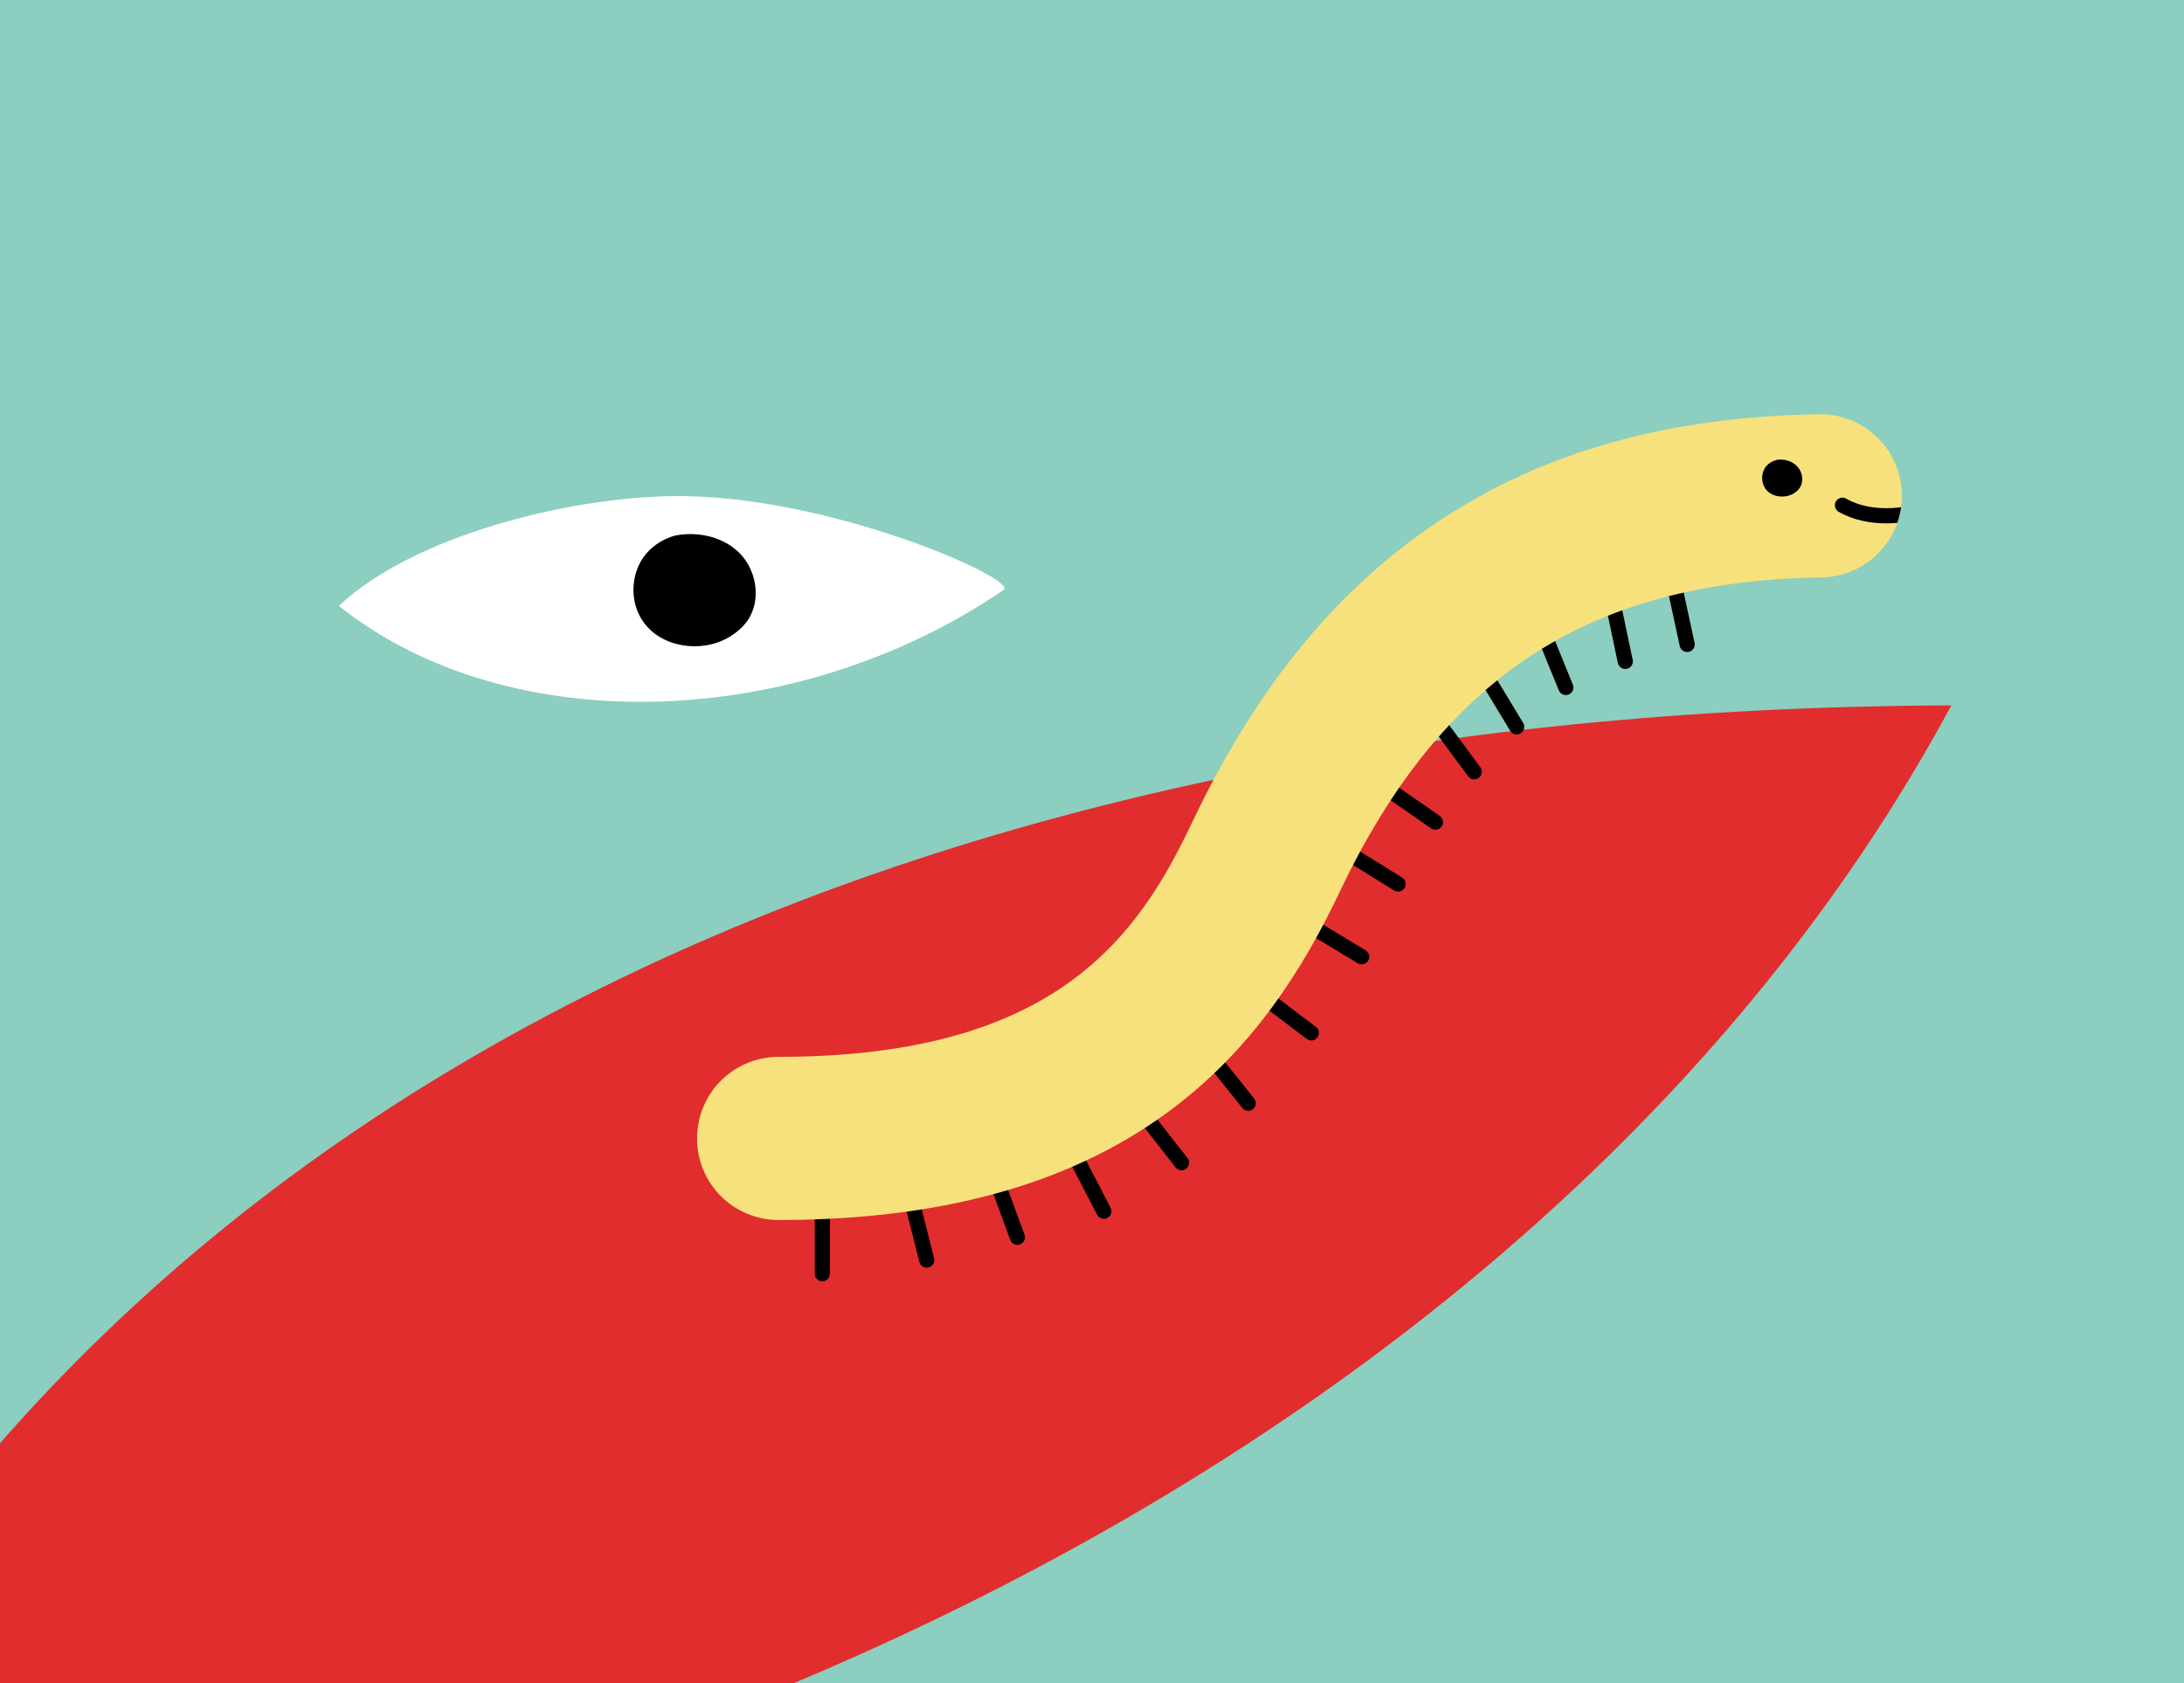 <svg id="Ebene_1" xmlns="http://www.w3.org/2000/svg" xmlns:xlink="http://www.w3.org/1999/xlink" viewBox="0 0 720 555"><style>.st0{fill:#8ccebf}.st0,.st1,.st2{clip-path:url(#SVGID_2_)}.st1{fill:#e12d2d}.st2{fill:none;stroke:#000;stroke-width:5;stroke-linecap:round;stroke-linejoin:round;stroke-miterlimit:10}.st3{fill:#f7e17d}.st3,.st4,.st5{clip-path:url(#SVGID_2_)}.st5{fill:#fff}.st6{clip-path:url(#SVGID_4_);fill:none;stroke:#000;stroke-width:5;stroke-linecap:round;stroke-linejoin:round;stroke-miterlimit:10}</style><defs><path id="SVGID_1_" d="M0 0h720v555H0z"/></defs><clipPath id="SVGID_2_"><use xlink:href="#SVGID_1_" overflow="visible"/></clipPath><path class="st0" d="M0 0h720v555H0z"/><path class="st1" d="M-102 640.6c329.5-25 620.5-176.4 745.3-408-341.9 1.2-628.1 127.2-745.3 408z"/><path class="st2" d="M271.1 402v18m30-22l4.4 17.5m23.7-24.4l6.2 16.9m20.2-24.6l8.3 16m14.5-30.2l11.1 14.2m10.8-33.6l11.2 14m6.4-34.1l14.4 10.9m1.2-34.4l15.4 9.3m-3.3-33.5l15.3 9.5m-2.5-30.7l14.8 10.3m2.1-31.1l10.7 14.5m4.7-30.2l9.3 15.4m9.4-29.7l6.8 16.7m15.9-26.2l3.7 17.6m16.6-23.2l3.8 17.6"/><path class="st3" d="M256.7 402.3c-14.9 0-26.9-12-26.9-26.9 0-14.9 12-26.9 26.9-26.9 91.9 0 118.7-40.1 136.5-77.7 21-44.1 47.4-76.4 80.6-98.6 34.7-23.2 75.9-34.8 125.9-35.6 14.9-.2 27.1 11.7 27.3 26.5.2 14.9-11.7 27.1-26.5 27.3-39.3.6-71 9.2-96.8 26.5-24.9 16.7-45.2 41.8-61.9 76.9-24 50.6-66.8 108.5-185.1 108.5z"/><path class="st4" d="M589.4 152.1c-2.4-1.1-5.4-.4-7.1 1.6-1.7 2-1.8 5.1-.4 7.3 1.9 2.9 6.3 3.5 9.3 1.8.8-.5 1.6-1.1 2.1-1.9 1.4-2.1 1-5.2-.8-7.1-1.8-1.9-4.6-2.6-7.1-2.1"/><path class="st5" d="M111.7 199.8c56.1 44.7 151.2 41.2 219.2-5.3 4.9-3.4-58.1-31.7-109.5-30.9-34 .5-84.9 12.9-109.7 36.2"/><path class="st4" d="M222.6 176.6c-3.7 1-7.1 3.1-9.6 6-5.1 6.1-5.6 15.6-1.1 22.2 5.9 8.7 19.1 10.7 28.3 5.4 2.5-1.5 4.8-3.4 6.4-5.8 4.3-6.5 2.9-15.9-2.4-21.6s-13.9-7.7-21.6-6.2z"/><g class="st4"><defs><path id="SVGID_3_" d="M256.7 402.3c-14.9 0-26.9-12-26.9-26.9 0-14.9 12-26.9 26.9-26.9 91.9 0 118.7-40.1 136.5-77.7 21-44.1 47.4-76.4 80.6-98.6 34.7-23.2 75.9-34.8 125.9-35.6 14.9-.2 27.1 11.7 27.3 26.5.2 14.9-11.7 27.1-26.5 27.3-39.3.6-71 9.2-96.8 26.5-24.9 16.7-45.2 41.8-61.9 76.9-24 50.6-66.8 108.5-185.1 108.5z"/></defs><clipPath id="SVGID_4_"><use xlink:href="#SVGID_3_" overflow="visible"/></clipPath><path class="st6" d="M607.4 166.6c9.4 5.4 21 2.9 21 2.9"/></g></svg>